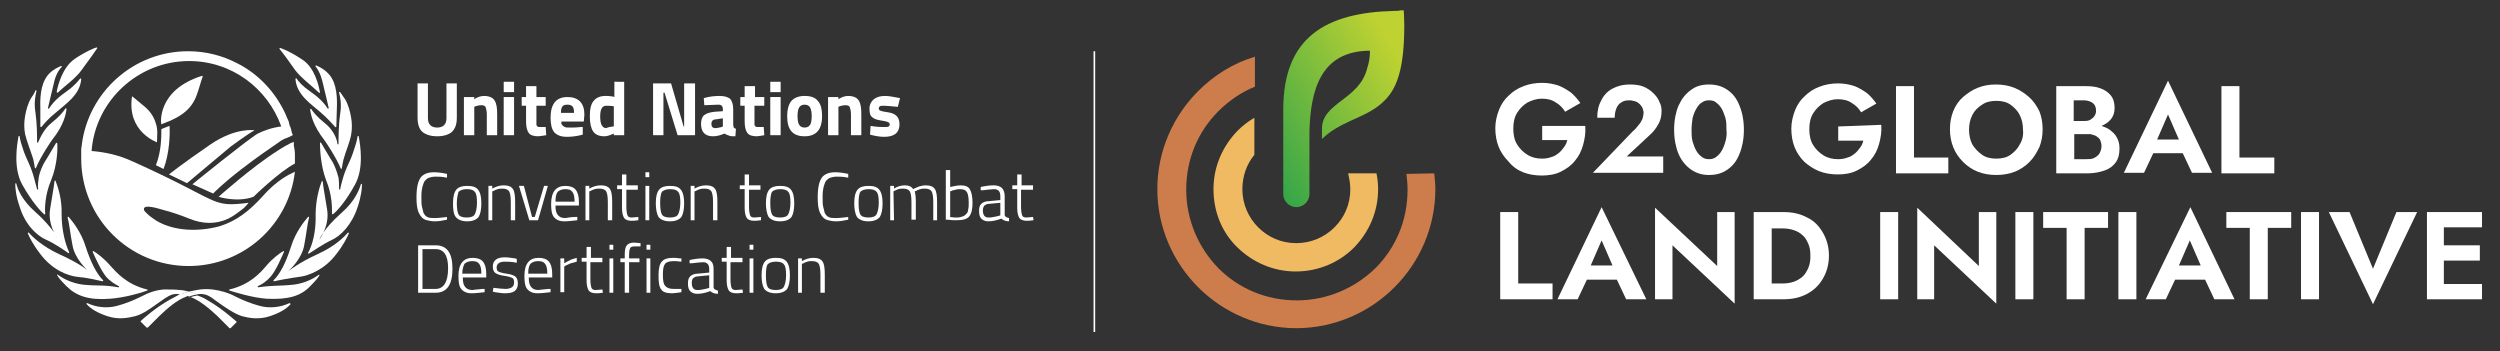 <?xml version="1.0" encoding="utf-8"?>
<!-- Generator: Adobe Illustrator 28.2.0, SVG Export Plug-In . SVG Version: 6.00 Build 0)  -->
<svg version="1.1" id="Layer_1" xmlns="http://www.w3.org/2000/svg" xmlns:xlink="http://www.w3.org/1999/xlink" x="0px" y="0px"
	 viewBox="0 0 458.6 64.4" style="enable-background:new 0 0 458.6 64.4;" xml:space="preserve">
<rect x="0" y="0" width="458.6" height="64.4" fill="#333333" stroke="none"/>
<style type="text/css">
	.st0{fill:#EFBA61;}
	.st1{fill:#CD7D4B;}
	.st2{fill:#FFFFFF;}
</style>
<path class="st0" d="M252.5,31.8c0.2,1,0.3,1.9,0.3,2.9c0,4.2-1.7,7.9-4.4,10.7c-2.7,2.7-6.5,4.4-10.7,4.4c-4.2,0-7.9-1.7-10.7-4.4
	s-4.4-6.5-4.4-10.7s1.7-7.9,4.4-10.7c0.9-0.9,1.9-1.7,3.1-2.4l0,6.8c-1.4,1.7-2.2,3.9-2.2,6.3c0,2.7,1.1,5.2,2.9,7
	c1.8,1.8,4.2,2.9,7,2.9c2.7,0,5.2-1.1,7-2.9c1.8-1.8,2.9-4.2,2.9-7c0-1-0.2-2-0.4-2.9L252.5,31.8z"/>
<path class="st1" d="M263.1,31.8c0.1,1,0.2,1.9,0.2,2.9c0,7-2.9,13.4-7.5,18c-4.6,4.6-11,7.5-18,7.5c-7,0-13.4-2.9-18-7.5
	c-4.6-4.6-7.5-11-7.5-18c0-7,2.9-13.4,7.5-18c2.9-2.9,6.4-5.1,10.4-6.3v5.5c-2.5,1-4.8,2.6-6.7,4.5c-3.7,3.7-5.9,8.7-5.9,14.4
	c0,5.6,2.3,10.7,5.9,14.4c3.7,3.7,8.7,5.9,14.4,5.9c5.6,0,10.7-2.3,14.4-5.9c3.7-3.7,5.9-8.7,5.9-14.4c0-1-0.1-2-0.2-2.9L263.1,31.8
	z"/>
<path class="st2" d="M279.4,31.6c1,0.4,2.2,0.6,3.4,0.6c1.3,0,2.5-0.2,3.5-0.7c1-0.5,1.9-1.1,2.6-2c0.7-0.8,1.2-1.8,1.5-2.9
	c0.3-1.1,0.5-2.2,0.4-3.5l-7.9,0v2.6l4.6,0c-0.1,0.5-0.3,0.9-0.6,1.3c-0.3,0.4-0.6,0.8-1,1.1c-0.4,0.3-0.8,0.6-1.3,0.7
	c-0.5,0.2-1.1,0.3-1.7,0.3c-1,0-1.9-0.2-2.7-0.7c-0.8-0.5-1.4-1.1-1.9-1.9c-0.5-0.8-0.7-1.8-0.7-2.9c0-1.1,0.2-2.1,0.7-2.9
	c0.5-0.8,1.1-1.4,1.9-1.9c0.8-0.4,1.7-0.7,2.6-0.7c1,0,1.9,0.2,2.6,0.7c0.7,0.4,1.3,1,1.7,1.7l2.8-1.6c-0.5-0.7-1.1-1.4-1.7-1.9
	c-0.7-0.5-1.5-1-2.3-1.3c-0.9-0.3-1.9-0.5-3-0.5c-1.2,0-2.4,0.2-3.4,0.6c-1.1,0.4-2,1-2.7,1.7c-0.8,0.7-1.4,1.6-1.8,2.6
	c-0.4,1-0.7,2.2-0.7,3.4c0,1.2,0.2,2.4,0.6,3.4c0.4,1,1,1.9,1.8,2.7C277.5,30.6,278.4,31.2,279.4,31.6"/>
<path class="st2" d="M300.6,22.9c-0.3,0.4-0.6,0.8-1.1,1.2l-7.3,7.6l12.9,0v-3l-6.7,0l4.2-3.9c0.7-0.6,1.2-1.3,1.6-2
	c0.4-0.7,0.6-1.5,0.6-2.4c0-0.6-0.1-1.2-0.4-1.7c-0.2-0.6-0.6-1.1-1.1-1.6c-0.5-0.5-1.1-0.9-1.8-1.2c-0.7-0.3-1.6-0.4-2.5-0.4
	c-1.3,0-2.4,0.3-3.3,0.8c-0.9,0.5-1.6,1.3-2,2.2c-0.5,0.9-0.7,1.9-0.7,3.1l3.2,0c0-0.6,0.1-1.2,0.3-1.7c0.2-0.5,0.5-0.9,0.9-1.1
	c0.4-0.3,0.9-0.4,1.5-0.4c0.4,0,0.7,0.1,1.1,0.2c0.3,0.1,0.6,0.3,0.8,0.5c0.2,0.2,0.4,0.5,0.5,0.7c0.1,0.3,0.2,0.6,0.2,0.8
	c0,0.4-0.1,0.8-0.2,1.2C301.1,22.2,300.9,22.6,300.6,22.9"/>
<path class="st2" d="M316.5,26c-0.2,0.7-0.4,1.2-0.7,1.7c-0.3,0.5-0.6,0.8-1,1.1c-0.4,0.3-0.8,0.4-1.3,0.4c-0.5,0-0.9-0.1-1.3-0.4
	c-0.4-0.3-0.7-0.6-1-1.1c-0.3-0.5-0.5-1.1-0.7-1.7c-0.2-0.7-0.2-1.4-0.2-2.2c0-0.8,0.1-1.5,0.2-2.2c0.2-0.7,0.4-1.2,0.7-1.7
	c0.3-0.5,0.6-0.9,1-1.1c0.4-0.3,0.8-0.4,1.3-0.4c0.5,0,1,0.1,1.3,0.4c0.4,0.3,0.7,0.6,1,1.1c0.3,0.5,0.5,1.1,0.7,1.7
	c0.2,0.7,0.2,1.4,0.2,2.2C316.8,24.6,316.7,25.3,316.5,26 M316.9,16.5c-1-0.7-2.1-1-3.4-1c-1.3,0-2.4,0.3-3.3,1
	c-1,0.7-1.7,1.6-2.3,2.9c-0.5,1.2-0.8,2.7-0.8,4.4c0,1.7,0.3,3.2,0.8,4.4s1.3,2.2,2.3,2.9c1,0.7,2.1,1,3.3,1c1.3,0,2.4-0.3,3.4-1
	c1-0.7,1.7-1.6,2.2-2.9c0.5-1.2,0.8-2.7,0.8-4.4c0-1.7-0.3-3.2-0.8-4.4C318.6,18.1,317.9,17.2,316.9,16.5"/>
<path class="st2" d="M337.2,23.2l0,2.6l4.6,0c-0.1,0.5-0.3,0.9-0.6,1.3c-0.3,0.4-0.6,0.8-1,1.1c-0.4,0.3-0.8,0.6-1.3,0.7
	c-0.5,0.2-1.1,0.3-1.7,0.3c-1,0-1.9-0.2-2.7-0.7c-0.8-0.5-1.4-1.1-1.9-1.9c-0.5-0.8-0.7-1.8-0.7-2.9c0-1.1,0.2-2.1,0.7-2.9
	c0.5-0.8,1.1-1.4,1.9-1.9c0.8-0.4,1.7-0.7,2.6-0.7c1,0,1.9,0.2,2.6,0.7c0.7,0.4,1.3,1,1.7,1.7l2.8-1.6c-0.5-0.7-1.1-1.4-1.7-1.9
	c-0.7-0.5-1.5-1-2.3-1.3c-0.9-0.3-1.9-0.5-3-0.5c-1.2,0-2.4,0.2-3.4,0.6c-1.1,0.4-2,1-2.7,1.7c-0.8,0.7-1.4,1.6-1.8,2.6
	c-0.4,1-0.7,2.2-0.7,3.4c0,1.2,0.2,2.4,0.6,3.4c0.4,1,1,1.9,1.8,2.7c0.8,0.7,1.7,1.3,2.7,1.7c1,0.4,2.2,0.6,3.4,0.6
	c1.3,0,2.5-0.2,3.5-0.7c1-0.5,1.9-1.1,2.6-2c0.7-0.8,1.2-1.8,1.5-2.9c0.3-1.1,0.5-2.2,0.4-3.5L337.2,23.2z"/>
<polygon class="st2" points="357.4,28.9 351.1,28.9 351.1,15.8 347.8,15.8 347.8,31.8 357.4,31.8 "/>
<path class="st2" d="M370.5,26.5c-0.4,0.8-1,1.4-1.7,1.9c-0.7,0.5-1.6,0.7-2.6,0.7s-1.9-0.2-2.6-0.7c-0.7-0.5-1.3-1.1-1.8-1.9
	c-0.4-0.8-0.6-1.7-0.6-2.7c0-1,0.2-1.9,0.6-2.7c0.4-0.8,1-1.4,1.8-1.9c0.7-0.5,1.6-0.7,2.6-0.7c1,0,1.9,0.2,2.6,0.7
	c0.7,0.5,1.3,1.1,1.7,1.9c0.4,0.8,0.6,1.7,0.6,2.7C371.2,24.8,371,25.7,370.5,26.5 M372.2,17.8c-0.8-0.7-1.7-1.3-2.7-1.7
	c-1-0.4-2.1-0.6-3.4-0.6c-1.2,0-2.3,0.2-3.3,0.6c-1,0.4-1.9,1-2.7,1.7c-0.8,0.7-1.4,1.6-1.8,2.6c-0.4,1-0.6,2.1-0.6,3.3
	c0,1.2,0.2,2.3,0.6,3.3c0.4,1,1,1.9,1.8,2.7c0.8,0.8,1.7,1.4,2.7,1.8c1,0.4,2.2,0.6,3.4,0.6c1.2,0,2.4-0.2,3.4-0.6
	c1-0.4,1.9-1,2.7-1.8c0.8-0.8,1.3-1.7,1.8-2.7c0.4-1,0.6-2.1,0.6-3.3c0-1.2-0.2-2.3-0.6-3.3C373.6,19.4,373,18.5,372.2,17.8"/>
<path class="st2" d="M385.1,28.2c-0.3,0.4-0.6,0.6-1,0.8c-0.4,0.2-0.9,0.2-1.5,0.2h-2.1v-4.6l2.8,0c0.2,0,0.3,0,0.5,0.1
	c0.4,0.1,0.7,0.2,0.9,0.4c0.3,0.2,0.5,0.4,0.6,0.7c0.1,0.3,0.2,0.6,0.2,1C385.5,27.4,385.3,27.8,385.1,28.2 M380.4,18.4h1.8
	c0.7,0,1.3,0.2,1.7,0.5c0.4,0.3,0.6,0.8,0.6,1.4c0,0.4-0.1,0.7-0.3,1c-0.2,0.3-0.5,0.5-0.8,0.7c-0.4,0.2-0.8,0.2-1.2,0.2h-1.8V18.4z
	 M388.3,25.2c-0.3-0.6-0.8-1-1.3-1.4c-0.4-0.3-0.9-0.5-1.5-0.7l0,0c0.7-0.3,1.3-0.7,1.7-1.2c0.5-0.6,0.7-1.3,0.7-2.1
	c0-0.9-0.2-1.7-0.7-2.3c-0.5-0.6-1.1-1-1.9-1.3c-0.8-0.3-1.7-0.4-2.8-0.4l-5.3,0l0,16l5.7,0c1.2,0,2.2-0.2,3.1-0.5
	c0.9-0.3,1.6-0.8,2.1-1.5c0.5-0.7,0.7-1.5,0.7-2.6C388.8,26.4,388.6,25.7,388.3,25.2"/>
<path class="st2" d="M397.7,21l2,4.6l-4,0L397.7,21z M400.4,28.1l1.7,3.6l3.7,0l-8.1-16.9l-8.1,16.9l3.7,0l1.7-3.6L400.4,28.1z"/>
<polygon class="st2" points="417.2,28.9 410.8,28.9 410.8,15.8 407.5,15.8 407.5,31.8 417.2,31.8 "/>
<polygon class="st2" points="278.5,38.9 275.2,38.9 275.2,54.9 284.8,54.9 284.8,52 278.5,52 "/>
<path class="st2" d="M291.8,48.7l2-4.6l2,4.6H291.8z M285.7,54.9h3.7l1.7-3.6l5.5,0l1.7,3.6h3.7L293.8,38L285.7,54.9z"/>
<polygon class="st2" points="315,48.8 303.6,38.1 303.6,54.9 306.8,54.9 306.8,45 318.2,55.7 318.2,38.9 315,38.9 "/>
<path class="st2" d="M331.7,49.2c-0.3,0.6-0.6,1.2-1.1,1.6c-0.5,0.4-1,0.7-1.6,0.9s-1.3,0.3-2,0.3l-2,0V41.9h2c0.7,0,1.4,0.1,2,0.3
	c0.6,0.2,1.2,0.5,1.6,0.9c0.5,0.4,0.8,0.9,1.1,1.6c0.3,0.6,0.4,1.4,0.4,2.3C332.1,47.8,332,48.5,331.7,49.2 M331.5,39.9
	c-1.3-0.7-2.7-1-4.4-1H325h-1.2h-2.1v16h2.1l1.2,0h2.1c1.7,0,3.1-0.3,4.4-1c1.3-0.7,2.2-1.6,2.9-2.8c0.7-1.2,1.1-2.6,1.1-4.2
	c0-1.6-0.4-3-1.1-4.2C333.7,41.5,332.8,40.5,331.5,39.9"/>
<rect x="344.9" y="38.9" class="st2" width="3.3" height="16"/>
<polygon class="st2" points="363,48.8 351.7,38.1 351.7,54.9 354.8,54.9 354.8,45 366.2,55.7 366.2,38.9 363,38.9 "/>
<rect x="369.7" y="38.9" class="st2" width="3.3" height="16"/>
<polygon class="st2" points="374.8,41.8 379.1,41.8 379.1,54.9 382.4,54.9 382.4,41.8 386.7,41.8 386.7,38.9 374.8,38.9 "/>
<rect x="388.6" y="38.9" class="st2" width="3.3" height="16"/>
<path class="st2" d="M399.7,48.7l2-4.6l2,4.6H399.7z M393.6,54.9h3.7l1.7-3.6l5.5,0l1.7,3.6h3.7L401.8,38L393.6,54.9z"/>
<polygon class="st2" points="408.4,41.8 412.7,41.8 412.7,54.9 416,54.9 416,41.8 420.3,41.8 420.3,38.9 408.4,38.9 "/>
<rect x="422.1" y="38.9" class="st2" width="3.3" height="16"/>
<polygon class="st2" points="435.3,49.3 431,38.9 427.2,38.9 435.3,55.8 443.4,38.9 439.6,38.9 "/>
<polygon class="st2" points="455.3,41.7 455.3,38.9 448.3,38.9 447.3,38.9 445.2,38.9 445.2,54.9 447.3,54.9 448.3,54.9 455.3,54.9 
	455.3,52.1 448.3,52.1 448.3,47.8 454.9,47.8 454.9,45 448.3,45 448.3,41.7 "/>
<rect x="200.6" y="9.4" class="st2" width="0.3" height="51.5"/>
<path class="st2" d="M78.5,21.7c0,1.1,0.6,1.7,1.7,1.7c1.1,0,1.7-0.6,1.7-1.7v-6.4l1.9,0l0,6.3c0,1.2-0.3,2-0.9,2.6
	c-0.6,0.5-1.5,0.8-2.7,0.8c-1.2,0-2.1-0.3-2.7-0.8c-0.6-0.5-0.9-1.4-0.9-2.6v-6.3l1.9,0L78.5,21.7z"/>
<path class="st2" d="M87,24.8l-1.9,0l0-7l1.9,0v0.4c0.6-0.4,1.2-0.6,1.8-0.6c0.9,0,1.6,0.3,1.9,0.8c0.4,0.6,0.5,1.4,0.5,2.6l0,3.8
	l-1.9,0v-3.8c0-0.6-0.1-1-0.2-1.3s-0.4-0.4-0.8-0.4c-0.4,0-0.8,0.1-1.1,0.2L87,19.6V24.8z"/>
<path class="st2" d="M92.4,17.8h1.9v7h-1.9L92.4,17.8z M92.4,15l1.9,0v1.9l-1.9,0V15z"/>
<path class="st2" d="M100.1,19.4h-1.7v2.9c0,0.3,0,0.5,0,0.6c0,0.1,0.1,0.2,0.2,0.3c0.1,0.1,0.2,0.1,0.4,0.1l1.1,0l0.1,1.5
	C99.5,24.9,99,25,98.7,25c-0.8,0-1.4-0.2-1.7-0.6c-0.3-0.4-0.5-1.1-0.5-2.1l0-2.9h-0.8v-1.6h0.8v-2l1.9,0l0,2l1.7,0L100.1,19.4z"/>
<path class="st2" d="M105.3,20.7c0-0.6-0.1-1-0.3-1.2c-0.2-0.2-0.5-0.3-0.9-0.3c-0.4,0-0.8,0.1-0.9,0.3c-0.2,0.2-0.3,0.6-0.3,1.2
	L105.3,20.7z M103.3,23.1c0.2,0.2,0.5,0.3,0.9,0.3c0.9,0,1.6,0,2.3-0.1l0.4,0l0,1.4c-1.1,0.3-2.1,0.4-2.9,0.4
	c-1.1,0-1.8-0.3-2.3-0.8c-0.5-0.6-0.7-1.5-0.7-2.7c0-2.5,1-3.8,3.1-3.8c2,0,3.1,1.1,3.1,3.2l-0.1,1.3l-4.1,0
	C102.9,22.6,103,22.9,103.3,23.1"/>
<path class="st2" d="M112.4,23.2l0.2,0v-3.7c-0.5-0.1-1-0.1-1.4-0.1c-0.8,0-1.1,0.7-1.1,2c0,0.7,0.1,1.3,0.3,1.6
	c0.2,0.3,0.4,0.5,0.8,0.5C111.6,23.3,112,23.3,112.4,23.2 M114.5,15l0,9.8h-1.9v-0.3c-0.7,0.3-1.2,0.5-1.7,0.5c-1,0-1.7-0.3-2.1-0.9
	c-0.4-0.6-0.6-1.5-0.6-2.8c0-1.3,0.2-2.2,0.7-2.8c0.5-0.6,1.2-0.9,2.2-0.9c0.3,0,0.7,0,1.3,0.1l0.3,0.1l0-2.8L114.5,15z"/>
<polygon class="st2" points="119.8,24.8 119.8,15.3 123.1,15.3 125.4,23.2 125.5,23.2 125.5,15.3 127.5,15.3 127.5,24.8 124.3,24.8 
	121.9,17 121.7,17 121.7,24.8 "/>
<path class="st2" d="M131.3,21.9c-0.5,0-0.8,0.3-0.8,0.8s0.2,0.8,0.7,0.8c0.4,0,0.7-0.1,1.2-0.2l0.2-0.1v-1.5L131.3,21.9z M134.5,20
	v2.9c0,0.2,0.1,0.4,0.1,0.5c0.1,0.1,0.2,0.2,0.4,0.2l-0.1,1.4c-0.5,0-0.9,0-1.1-0.1c-0.3-0.1-0.6-0.2-0.9-0.4
	c-0.7,0.3-1.4,0.5-2.1,0.5c-1.5,0-2.2-0.8-2.2-2.3c0-0.7,0.2-1.3,0.6-1.6c0.4-0.3,1-0.5,1.9-0.6l1.5-0.1V20c0-0.3-0.1-0.5-0.2-0.6
	c-0.1-0.1-0.3-0.2-0.6-0.2l-2.6,0.1l-0.1-1.3c1-0.3,2-0.4,2.9-0.4c0.9,0,1.6,0.2,2,0.6C134.3,18.6,134.5,19.2,134.5,20"/>
<path class="st2" d="M140.1,19.4l-1.7,0v2.9c0,0.3,0,0.5,0,0.6c0,0.1,0.1,0.2,0.2,0.3c0.1,0.1,0.2,0.1,0.4,0.1l1.1,0l0.1,1.5
	c-0.6,0.1-1.1,0.2-1.4,0.2c-0.8,0-1.4-0.2-1.7-0.6c-0.3-0.4-0.5-1.1-0.5-2.1v-2.9h-0.8v-1.6l0.8,0v-2l1.9,0v2h1.7V19.4z"/>
<path class="st2" d="M141.3,17.8h1.9l0,7h-1.9V17.8z M141.3,15l1.9,0v1.9h-1.9V15z"/>
<path class="st2" d="M146.6,22.9c0.2,0.3,0.5,0.5,1,0.5c0.5,0,0.8-0.2,1-0.5c0.2-0.3,0.3-0.9,0.3-1.6c0-0.7-0.1-1.2-0.3-1.6
	c-0.2-0.3-0.5-0.5-1-0.5c-0.5,0-0.8,0.2-1,0.5c-0.2,0.3-0.3,0.9-0.3,1.6C146.3,22,146.4,22.6,146.6,22.9 M145.1,18.6
	c0.5-0.6,1.3-1,2.5-1c1.2,0,2,0.3,2.5,1c0.5,0.6,0.7,1.5,0.7,2.7c0,2.5-1.1,3.7-3.2,3.7c-2.2,0-3.2-1.2-3.2-3.7
	C144.4,20.2,144.6,19.3,145.1,18.6"/>
<path class="st2" d="M153.8,24.8l-1.9,0v-7h1.9v0.4c0.6-0.4,1.2-0.6,1.8-0.6c0.9,0,1.6,0.3,1.9,0.8c0.4,0.6,0.5,1.4,0.5,2.6v3.8
	l-1.9,0v-3.8c0-0.6-0.1-1-0.2-1.3c-0.1-0.3-0.4-0.4-0.8-0.4c-0.4,0-0.8,0.1-1.1,0.2l-0.2,0.1L153.8,24.8z"/>
<path class="st2" d="M164.7,19.6c-1.2-0.1-2-0.2-2.4-0.2c-0.5,0-0.8,0-0.9,0.1c-0.1,0.1-0.2,0.2-0.2,0.4c0,0.2,0.1,0.3,0.3,0.4
	c0.2,0.1,0.7,0.2,1.4,0.3c0.8,0.1,1.3,0.4,1.6,0.7c0.3,0.3,0.5,0.8,0.5,1.5c0,1.5-0.9,2.3-2.8,2.3c-0.6,0-1.4-0.1-2.2-0.3l-0.4-0.1
	l0.1-1.6c1.2,0.2,2,0.2,2.4,0.2c0.5,0,0.8,0,0.9-0.1c0.2-0.1,0.2-0.2,0.2-0.4c0-0.2-0.1-0.3-0.3-0.4c-0.2-0.1-0.6-0.2-1.3-0.3
	c-0.7-0.1-1.3-0.3-1.6-0.6c-0.4-0.3-0.5-0.8-0.5-1.6c0-0.7,0.3-1.3,0.8-1.7c0.5-0.4,1.2-0.6,2-0.6c0.6,0,1.3,0.1,2.3,0.3l0.5,0.1
	L164.7,19.6z"/>
<path class="st2" d="M82,40.3c-0.9,0.2-1.6,0.3-2.2,0.3c-0.6,0-1.1-0.1-1.5-0.2c-0.4-0.1-0.7-0.3-0.9-0.5c-0.2-0.2-0.4-0.5-0.6-0.9
	c-0.3-0.7-0.4-1.6-0.4-2.8c0-1.9,0.3-3.1,0.9-3.8c0.5-0.5,1.2-0.8,2.3-0.8c0.7,0,1.5,0.1,2.4,0.3l0,0.7c-0.9-0.2-1.6-0.2-2.1-0.2
	c-0.5,0-0.9,0.1-1.2,0.2c-0.3,0.1-0.5,0.3-0.7,0.5c-0.2,0.2-0.3,0.5-0.4,0.8c-0.2,0.6-0.3,1.3-0.3,2.1c0,0.9,0,1.5,0.1,1.9
	c0.1,0.4,0.2,0.8,0.3,1.2c0.2,0.3,0.4,0.6,0.7,0.7c0.3,0.2,0.8,0.2,1.4,0.2c0.6,0,1.3-0.1,2.2-0.2L82,40.3z"/>
<path class="st2" d="M83.8,37.2c0,1,0.1,1.7,0.3,2.1c0.2,0.4,0.7,0.6,1.5,0.6c0.8,0,1.3-0.2,1.5-0.6c0.2-0.4,0.4-1.1,0.4-2.1
	c0-1-0.1-1.7-0.4-2c-0.3-0.4-0.8-0.5-1.5-0.5c-0.7,0-1.2,0.2-1.5,0.5C84,35.6,83.8,36.3,83.8,37.2 M83.1,37.3c0-1.2,0.2-2,0.6-2.5
	c0.4-0.5,1.1-0.7,2-0.7c1,0,1.6,0.2,2,0.7c0.4,0.5,0.6,1.3,0.6,2.5c0,1.2-0.2,2-0.5,2.5c-0.4,0.5-1.1,0.8-2.1,0.8
	c-1,0-1.7-0.3-2.1-0.8C83.2,39.3,83.1,38.4,83.1,37.3"/>
<path class="st2" d="M90.3,40.4h-0.7v-6.3h0.7v0.5c0.7-0.4,1.4-0.6,2.1-0.6c0.8,0,1.4,0.2,1.7,0.7c0.3,0.4,0.4,1.3,0.4,2.4v3.3h-0.8
	v-3.3c0-1-0.1-1.6-0.3-2c-0.2-0.3-0.6-0.5-1.2-0.5c-0.3,0-0.6,0-0.9,0.1c-0.3,0.1-0.6,0.2-0.7,0.3l-0.3,0.1V40.4z"/>
<polygon class="st2" points="95.2,34.1 96.1,34.1 97.6,39.8 98.1,39.8 99.8,34.1 100.5,34.1 98.7,40.4 97.1,40.4 "/>
<path class="st2" d="M101.9,37h3.5c0-0.8-0.1-1.4-0.4-1.8c-0.3-0.4-0.7-0.5-1.3-0.5c-0.6,0-1.1,0.2-1.4,0.5
	C102,35.6,101.9,36.2,101.9,37 M105.5,39.8l0.4,0l0,0.6c-0.9,0.1-1.7,0.2-2.4,0.2c-0.9,0-1.5-0.3-1.9-0.8c-0.4-0.5-0.5-1.3-0.5-2.4
	c0-2.2,0.9-3.3,2.6-3.3c0.8,0,1.5,0.2,1.9,0.7c0.4,0.5,0.6,1.2,0.6,2.3l0,0.6l-4.3,0c0,0.8,0.1,1.3,0.4,1.7c0.3,0.4,0.7,0.6,1.4,0.6
	C104.3,39.9,104.9,39.8,105.5,39.8"/>
<path class="st2" d="M108.1,40.4h-0.7l0-6.3h0.7v0.5c0.7-0.4,1.4-0.6,2.1-0.6c0.8,0,1.4,0.2,1.7,0.7c0.3,0.4,0.4,1.3,0.4,2.4v3.3
	h-0.8l0-3.3c0-1-0.1-1.6-0.3-2c-0.2-0.3-0.6-0.5-1.2-0.5c-0.3,0-0.6,0-0.9,0.1c-0.3,0.1-0.6,0.2-0.7,0.3l-0.3,0.1V40.4z"/>
<path class="st2" d="M117,34.8h-2.1v3.1c0,0.8,0.1,1.3,0.2,1.6c0.1,0.3,0.4,0.4,0.8,0.4l1.2-0.1l0,0.6c-0.6,0.1-1,0.1-1.3,0.1
	c-0.6,0-1.1-0.2-1.3-0.5c-0.2-0.3-0.4-0.9-0.4-1.8v-3.5h-0.9v-0.7h0.9v-2h0.8l0,2h2.1V34.8z"/>
<path class="st2" d="M118.4,34.1h0.7v6.3h-0.7L118.4,34.1z M118.4,31.6h0.7v0.9h-0.7V31.6z"/>
<path class="st2" d="M121.1,37.2c0,1,0.1,1.7,0.3,2.1c0.2,0.4,0.7,0.6,1.5,0.6c0.8,0,1.3-0.2,1.5-0.6c0.2-0.4,0.4-1.1,0.4-2.1
	c0-1-0.1-1.7-0.4-2c-0.3-0.4-0.8-0.5-1.5-0.5c-0.7,0-1.2,0.2-1.5,0.5C121.2,35.6,121.1,36.3,121.1,37.2 M120.3,37.3
	c0-1.2,0.2-2,0.6-2.5c0.4-0.5,1.1-0.7,2-0.7c1,0,1.6,0.2,2,0.7c0.4,0.5,0.6,1.3,0.6,2.5c0,1.2-0.2,2-0.5,2.5
	c-0.4,0.5-1.1,0.8-2.1,0.8c-1,0-1.7-0.3-2.1-0.8C120.5,39.3,120.3,38.4,120.3,37.3"/>
<path class="st2" d="M127.4,40.4h-0.7v-6.3h0.7v0.5c0.7-0.4,1.4-0.6,2.1-0.6c0.8,0,1.4,0.2,1.7,0.7c0.3,0.4,0.4,1.3,0.4,2.4v3.3
	h-0.8v-3.3c0-1-0.1-1.6-0.3-2c-0.2-0.3-0.6-0.5-1.2-0.5c-0.3,0-0.6,0-0.9,0.1c-0.3,0.1-0.6,0.2-0.7,0.3l-0.3,0.1L127.4,40.4z"/>
<path class="st2" d="M139.5,34.8h-2.1v3.1c0,0.8,0.1,1.3,0.2,1.6c0.1,0.3,0.4,0.4,0.8,0.4l1.2-0.1l0,0.6c-0.6,0.1-1,0.1-1.3,0.1
	c-0.6,0-1.1-0.2-1.3-0.5c-0.2-0.3-0.4-0.9-0.4-1.8v-3.5h-0.9v-0.7h0.9v-2h0.8v2l2.1,0V34.8z"/>
<path class="st2" d="M141.3,37.2c0,1,0.1,1.7,0.3,2.1c0.2,0.4,0.7,0.6,1.5,0.6c0.8,0,1.3-0.2,1.5-0.6c0.2-0.4,0.4-1.1,0.4-2.1
	c0-1-0.1-1.7-0.4-2c-0.3-0.4-0.8-0.5-1.5-0.5c-0.7,0-1.2,0.2-1.5,0.5C141.4,35.6,141.3,36.3,141.3,37.2 M140.5,37.3
	c0-1.2,0.2-2,0.6-2.5c0.4-0.5,1.1-0.7,2-0.7c1,0,1.6,0.2,2,0.7c0.4,0.5,0.6,1.3,0.6,2.5c0,1.2-0.2,2-0.5,2.5
	c-0.4,0.5-1.1,0.8-2.1,0.8c-1,0-1.7-0.3-2.1-0.8C140.7,39.3,140.5,38.4,140.5,37.3"/>
<path class="st2" d="M155.6,40.3c-0.9,0.2-1.6,0.3-2.2,0.3c-0.6,0-1.1-0.1-1.5-0.2c-0.4-0.1-0.7-0.3-0.9-0.5
	c-0.2-0.2-0.4-0.5-0.6-0.9c-0.3-0.7-0.4-1.6-0.4-2.8c0-1.9,0.3-3.1,0.9-3.8c0.5-0.5,1.2-0.8,2.3-0.8c0.7,0,1.5,0.1,2.4,0.3l0,0.7
	c-0.9-0.2-1.6-0.2-2.1-0.2c-0.5,0-0.9,0.1-1.2,0.2c-0.3,0.1-0.5,0.3-0.7,0.5c-0.2,0.2-0.3,0.5-0.4,0.8c-0.2,0.6-0.3,1.3-0.3,2.1
	c0,0.9,0,1.5,0.1,1.9c0.1,0.4,0.2,0.8,0.3,1.2c0.2,0.3,0.4,0.6,0.7,0.7c0.3,0.2,0.8,0.2,1.4,0.2c0.6,0,1.3-0.1,2.2-0.2L155.6,40.3z"
	/>
<path class="st2" d="M157.5,37.2c0,1,0.1,1.7,0.3,2.1c0.2,0.4,0.7,0.6,1.5,0.6c0.8,0,1.3-0.2,1.5-0.6c0.2-0.4,0.4-1.1,0.4-2.1
	c0-1-0.1-1.7-0.4-2c-0.3-0.4-0.8-0.5-1.5-0.5c-0.7,0-1.2,0.2-1.5,0.5C157.6,35.6,157.5,36.3,157.5,37.2 M156.7,37.3
	c0-1.2,0.2-2,0.6-2.5c0.4-0.5,1.1-0.7,2-0.7c1,0,1.6,0.2,2,0.7c0.4,0.5,0.6,1.3,0.6,2.5c0,1.2-0.2,2-0.5,2.5
	c-0.4,0.5-1.1,0.8-2.1,0.8c-1,0-1.7-0.3-2.1-0.8C156.9,39.3,156.7,38.4,156.7,37.3"/>
<path class="st2" d="M164,40.4h-0.7v-6.3h0.7v0.5c0.6-0.4,1.3-0.6,2-0.6c0.7,0,1.2,0.2,1.5,0.7c0.3-0.2,0.7-0.3,1.1-0.5
	c0.4-0.1,0.8-0.2,1.2-0.2c0.8,0,1.4,0.2,1.7,0.7c0.3,0.4,0.4,1.3,0.4,2.4l0,3.3h-0.7v-3.3c0-1-0.1-1.6-0.3-2
	c-0.2-0.3-0.6-0.5-1.2-0.5c-0.3,0-0.6,0-0.9,0.1c-0.3,0.1-0.6,0.2-0.7,0.3l-0.3,0.1c0.1,0.3,0.2,1,0.2,1.9v3.3h-0.8v-3.2
	c0-1-0.1-1.6-0.3-2c-0.2-0.3-0.6-0.5-1.2-0.5c-0.3,0-0.6,0-0.9,0.1c-0.3,0.1-0.5,0.2-0.7,0.3l-0.2,0.1L164,40.4z"/>
<path class="st2" d="M174.2,39.8c0.6,0.1,1.1,0.1,1.4,0.1c0.4,0,0.7-0.1,1-0.2c0.3-0.1,0.5-0.3,0.7-0.5c0.2-0.2,0.3-0.5,0.3-0.8
	c0.1-0.3,0.1-0.7,0.1-1.2c0-0.9-0.1-1.5-0.3-1.9c-0.2-0.4-0.6-0.6-1.2-0.6c-0.3,0-0.6,0-0.9,0.1c-0.3,0.1-0.6,0.1-0.7,0.2l-0.3,0.1
	V39.8z M176.2,34c0.8,0,1.4,0.2,1.7,0.7c0.3,0.5,0.5,1.3,0.5,2.5s-0.2,2-0.6,2.5c-0.4,0.5-1.2,0.7-2.3,0.7c-0.5,0-1,0-1.7-0.1
	l-0.3,0v-9.1l0.8,0v3.1C174.9,34.2,175.5,34,176.2,34"/>
<path class="st2" d="M180.3,38.6c0,0.8,0.3,1.3,1,1.3c0.3,0,0.6,0,1-0.1c0.4-0.1,0.6-0.1,0.9-0.2l0.3-0.1v-2.3l-2.1,0.2
	c-0.4,0-0.7,0.2-0.9,0.4C180.4,38,180.3,38.2,180.3,38.6 M184.3,36l0,3.4c0,0.3,0.3,0.5,0.8,0.6l0,0.6c-0.6,0-1.1-0.2-1.4-0.5
	c-0.8,0.3-1.6,0.5-2.4,0.5c-0.6,0-1-0.2-1.3-0.5c-0.3-0.3-0.4-0.8-0.4-1.4s0.1-1,0.4-1.3c0.3-0.3,0.8-0.5,1.4-0.5l2.1-0.2V36
	c0-0.5-0.1-0.8-0.3-1c-0.2-0.2-0.5-0.3-0.8-0.3c-0.5,0-1.2,0.1-2.1,0.2l-0.4,0l0-0.6c0.9-0.2,1.7-0.3,2.4-0.3c0.7,0,1.2,0.2,1.5,0.5
	C184.1,34.8,184.3,35.3,184.3,36"/>
<path class="st2" d="M189.4,34.8h-2.1l0,3.1c0,0.8,0.1,1.3,0.2,1.6c0.1,0.3,0.4,0.4,0.8,0.4l1.2-0.1l0.1,0.6c-0.6,0.1-1,0.1-1.3,0.1
	c-0.6,0-1.1-0.2-1.3-0.5c-0.2-0.3-0.4-0.9-0.4-1.8v-3.5h-0.9v-0.7h0.9v-2h0.8v2l2.1,0V34.8z"/>
<path class="st2" d="M82.2,49.2c0-2.4-0.8-3.5-2.3-3.5h-2.4V53h2.4C81.4,53,82.2,51.7,82.2,49.2 M79.9,53.7h-3.2l0-8.7h3.2
	c2.1,0,3.1,1.4,3.1,4.3C83,52.2,82,53.7,79.9,53.7"/>
<path class="st2" d="M84.8,50.2l3.5,0c0-0.8-0.1-1.4-0.4-1.8c-0.3-0.4-0.7-0.5-1.3-0.5c-0.6,0-1.1,0.2-1.4,0.5
	C85,48.8,84.8,49.4,84.8,50.2 M88.5,53l0.4,0l0,0.6c-0.9,0.1-1.7,0.2-2.4,0.2c-0.9,0-1.5-0.3-1.9-0.8c-0.4-0.5-0.5-1.3-0.5-2.4
	c0-2.2,0.9-3.3,2.6-3.3c0.8,0,1.5,0.2,1.9,0.7c0.4,0.5,0.6,1.2,0.6,2.3l0,0.6l-4.3,0c0,0.8,0.1,1.3,0.4,1.7c0.3,0.4,0.7,0.6,1.4,0.6
	C87.2,53.1,87.8,53.1,88.5,53"/>
<path class="st2" d="M92.6,48c-1,0-1.5,0.4-1.5,1.1c0,0.3,0.1,0.6,0.3,0.7c0.2,0.1,0.7,0.3,1.5,0.4c0.8,0.1,1.3,0.3,1.6,0.5
	c0.3,0.2,0.5,0.7,0.5,1.3c0,0.6-0.2,1.1-0.6,1.4c-0.4,0.3-1,0.4-1.8,0.4c-0.5,0-1.1-0.1-1.8-0.2l-0.4-0.1l0.1-0.7
	c0.9,0.1,1.7,0.2,2.2,0.2c0.5,0,0.9-0.1,1.2-0.3c0.3-0.2,0.4-0.5,0.4-0.9c0-0.4-0.1-0.7-0.3-0.8c-0.2-0.1-0.7-0.3-1.5-0.4
	c-0.8-0.1-1.3-0.3-1.6-0.5c-0.3-0.2-0.5-0.6-0.5-1.2c0-0.6,0.2-1,0.6-1.3c0.4-0.3,1-0.4,1.6-0.4c0.5,0,1.1,0.1,1.9,0.2l0.3,0.1
	l0,0.7C93.8,48,93.1,48,92.6,48"/>
<path class="st2" d="M96.9,50.2h3.5c0-0.8-0.1-1.4-0.4-1.8c-0.3-0.4-0.7-0.5-1.3-0.5c-0.6,0-1.1,0.2-1.4,0.5
	C97,48.8,96.9,49.4,96.9,50.2 M100.6,53l0.4,0l0,0.6c-0.9,0.1-1.7,0.2-2.4,0.2c-0.9,0-1.5-0.3-1.9-0.8c-0.4-0.5-0.5-1.3-0.5-2.4
	c0-2.2,0.9-3.3,2.6-3.3c0.8,0,1.5,0.2,1.9,0.7s0.6,1.2,0.6,2.3l0,0.6h-4.3c0,0.8,0.1,1.3,0.4,1.7c0.3,0.4,0.7,0.6,1.4,0.6
	C99.3,53.1,99.9,53.1,100.6,53"/>
<path class="st2" d="M102.8,53.7v-6.3h0.7v0.9c0.3-0.2,0.7-0.4,1.1-0.6c0.4-0.2,0.9-0.3,1.2-0.4V48c-0.4,0.1-0.7,0.2-1.1,0.3
	c-0.4,0.2-0.7,0.3-0.9,0.4l-0.3,0.2l0,4.7H102.8z"/>
<path class="st2" d="M110.4,48.1h-2.1l0,3.1c0,0.8,0.1,1.3,0.2,1.6c0.1,0.3,0.4,0.4,0.8,0.4l1.2-0.1l0.1,0.6c-0.6,0.1-1,0.1-1.3,0.1
	c-0.6,0-1.1-0.2-1.3-0.5c-0.2-0.3-0.4-0.9-0.4-1.8v-3.5l-0.9,0v-0.7h0.9v-2l0.8,0v2h2.1V48.1z"/>
<path class="st2" d="M111.8,47.4h0.7v6.3h-0.7L111.8,47.4z M111.8,44.9h0.7v0.9h-0.7V44.9z"/>
<path class="st2" d="M115.4,48.1l0,5.6h-0.8v-5.6h-0.8v-0.7h0.8v-0.6c0-0.9,0.1-1.5,0.4-1.8c0.2-0.3,0.7-0.5,1.3-0.5l1.2,0.1v0.6
	c-0.5,0-0.9,0-1.1,0c-0.4,0-0.7,0.1-0.8,0.3c-0.1,0.2-0.2,0.6-0.2,1.3v0.6h1.9v0.7H115.4z"/>
<path class="st2" d="M118.6,47.4h0.7v6.3h-0.7L118.6,47.4z M118.6,44.9h0.7v0.9h-0.7V44.9z"/>
<path class="st2" d="M123.4,47.3c0.4,0,0.8,0,1.3,0.1l0.3,0l0,0.6c-0.7-0.1-1.2-0.1-1.5-0.1c-0.7,0-1.3,0.2-1.5,0.5
	c-0.3,0.4-0.4,1-0.4,2s0.1,1.7,0.4,2c0.3,0.4,0.8,0.6,1.6,0.6L125,53l0,0.6c-0.7,0.1-1.3,0.2-1.7,0.2c-1,0-1.7-0.2-2-0.7
	c-0.4-0.5-0.5-1.3-0.5-2.6c0-1.2,0.2-2.1,0.6-2.5C121.8,47.5,122.5,47.3,123.4,47.3"/>
<path class="st2" d="M126.9,51.9c0,0.8,0.3,1.3,1,1.3c0.3,0,0.6,0,1-0.1c0.4-0.1,0.6-0.1,0.9-0.2l0.3-0.1v-2.3l-2.1,0.2
	c-0.4,0-0.7,0.2-0.9,0.4C127,51.2,126.9,51.5,126.9,51.9 M130.9,49.3v3.4c0,0.3,0.3,0.5,0.8,0.6l0,0.6c-0.6,0-1.1-0.2-1.4-0.5
	c-0.8,0.3-1.6,0.5-2.4,0.5c-0.6,0-1-0.2-1.3-0.5c-0.3-0.3-0.4-0.8-0.4-1.4c0-0.6,0.1-1,0.4-1.3c0.3-0.3,0.8-0.5,1.4-0.5l2.1-0.2
	v-0.6c0-0.5-0.1-0.8-0.3-1c-0.2-0.2-0.5-0.3-0.8-0.3c-0.5,0-1.2,0.1-2.1,0.2l-0.4,0l0-0.6c0.9-0.2,1.7-0.3,2.4-0.3
	c0.7,0,1.2,0.2,1.5,0.5C130.7,48.1,130.9,48.6,130.9,49.3"/>
<path class="st2" d="M136.1,48.1H134l0,3.1c0,0.8,0.1,1.3,0.2,1.6c0.1,0.3,0.4,0.4,0.8,0.4l1.2-0.1l0.1,0.6c-0.6,0.1-1,0.1-1.3,0.1
	c-0.6,0-1.1-0.2-1.3-0.5c-0.2-0.3-0.4-0.9-0.4-1.8v-3.5h-0.9v-0.7h0.9v-2h0.8v2h2.1V48.1z"/>
<path class="st2" d="M137.5,47.4h0.7v6.3h-0.7V47.4z M137.5,44.9h0.7v0.9h-0.7V44.9z"/>
<path class="st2" d="M140.5,50.5c0,1,0.1,1.7,0.3,2.1c0.2,0.4,0.7,0.6,1.5,0.6c0.8,0,1.3-0.2,1.5-0.6c0.2-0.4,0.4-1.1,0.4-2.1
	c0-1-0.1-1.7-0.4-2c-0.3-0.4-0.8-0.5-1.5-0.5c-0.7,0-1.2,0.2-1.5,0.5C140.6,48.8,140.5,49.5,140.5,50.5 M139.7,50.5
	c0-1.2,0.2-2,0.6-2.5c0.4-0.5,1.1-0.7,2-0.7c1,0,1.6,0.2,2,0.7c0.4,0.5,0.6,1.3,0.6,2.5c0,1.2-0.2,2-0.5,2.5
	c-0.4,0.5-1.1,0.8-2.1,0.8c-1,0-1.7-0.3-2.1-0.8C139.9,52.5,139.7,51.7,139.7,50.5"/>
<path class="st2" d="M147.1,53.7h-0.7v-6.3h0.7v0.5c0.7-0.4,1.4-0.6,2.1-0.6c0.8,0,1.4,0.2,1.7,0.7c0.3,0.4,0.4,1.3,0.4,2.4v3.3
	h-0.8v-3.3c0-1-0.1-1.6-0.3-2c-0.2-0.3-0.6-0.5-1.2-0.5c-0.3,0-0.6,0-0.9,0.1c-0.3,0.1-0.6,0.2-0.7,0.3l-0.3,0.1L147.1,53.7z"/>
<path class="st2" d="M53.9,26c-0.2,0.1-0.3,0.2-0.5,0.2c-0.3,0.2-0.7,0.4-1.1,0.6c-0.4,0.2-0.8,0.5-1.3,0.8
	c-4.9,3.1-10.9,8.5-10.9,8.5s3.4,1.1,6.4,0c0,0,4.7-4.6,7.6-6.1c0,0,0,0,0,0c0-0.2,0-0.4,0-0.6c0-0.4,0-0.7,0-1.1
	c0-0.5-0.1-1.1-0.2-1.6"/>
<path class="st2" d="M53.7,24.8C53.7,24.8,53.7,24.7,53.7,24.8c0-0.1,0-0.2-0.1-0.3c0-0.1-0.1-0.2-0.1-0.3c0-0.2-0.1-0.3-0.1-0.5
	c0-0.1-0.1-0.2-0.1-0.3c0-0.1,0-0.1-0.1-0.2c-0.1-0.2-0.1-0.4-0.2-0.7c0,0,0,0,0-0.1c-0.1-0.2-0.1-0.3-0.2-0.5
	c-0.1-0.1-0.1-0.3-0.2-0.4c0-0.1-0.1-0.2-0.1-0.3c-1.8-4.1-5-7.6-9-9.6c-2.7-1.4-5.7-2.2-9-2.2c-10,0-18.3,7.5-19.5,17.2
	c0,0,0,0,0,0c0,0.3-0.1,0.5-0.1,0.8c0,0,0,0.1,0,0.1c0,0.2,0,0.4,0,0.5c0,0.1,0,0.2,0,0.4c0,0,0,0.1,0,0.1h0c0,0.2,0,0.4,0,0.6
	c0,10.9,8.8,19.7,19.7,19.7c10.1,0,18.4-7.6,19.5-17.3c-0.4,0.2-0.8,0.4-1.2,0.6c-1.8,1-3.4,2.4-4.8,4c-2.3,2.5-4.6,4.4-7.8,5.4
	c-3.7,1-8.2,1-11.6-1c-0.6-0.4-1.2-0.8-1.7-1.3c-0.2-0.2-0.6-0.5-0.6-0.8c-0.1-1.1,3.1,0,3.5,0.1c1.6,0.4,3.3,1,4.8,1.6
	c2.4,1,4.9,1.1,7.2,0c1-0.5,1.9-1.2,2.8-1.9c0.2-0.2,0.7-0.7,0.9-1c-7.1,0.9-4.8-0.2-21.3-7.6c-2.6-1.2-5.1-1.7-7.5-1.9
	c0.7-9.2,8.5-16.5,17.9-16.5c7.8,0,14.4,5,16.9,12c-1.7,0.2-3.3,0.8-4.3,1.3c-1.9,1.1-12,9.3-12,9.3l3.8,1.7c0,0,1.5-1.6,5.1-4.4
	c3-2.3,5.2-3.8,6.8-4.9c0.4-0.3,0.7-0.5,1.1-0.7C52.7,25.3,53.3,25,53.7,24.8"/>
<path class="st2" d="M38.6,26.5C33.2,30.2,31,32,31,32s2.5,1.2,3.3,1.6l8-6.7c0,0,3.1-2.3,4.4-3C46.7,23.9,43.3,23.3,38.6,26.5"/>
<path class="st2" d="M31.1,23.1c-0.1,0-0.2,0.1-0.3,0.1c-0.3,0.1-0.7,0.3-1,0.4l-0.2,0.1c0,1.4,0,4.1-1,6.6l1.4,0.7
	C31.1,28.1,31.2,24.7,31.1,23.1"/>
<path class="st2" d="M29.6,22.8c0.5-0.2,1-0.4,1.5-0.6c0.9-0.4,1.7-0.8,2.5-1.4c1.2-0.9,2-2,2.5-3.4c0.4-1.1,0.7-2.3,1.1-3.4
	c0,0-0.1,0-0.1-0.1C28.7,16.5,29.5,22.8,29.6,22.8C29.5,22.8,29.6,22.8,29.6,22.8"/>
<path class="st2" d="M28.6,22.7c-0.3-1.1-0.9-2.1-1.9-3c-0.8-0.7-1.6-1.3-2.4-2c0,0-0.1,0-0.1,0.1c-0.9,6.4,4.6,8.3,4.6,8.3
	C28.8,24.9,29,23.8,28.6,22.7"/>
<path class="st2" d="M33,53.2c-0.9-0.1-1.9-0.1-2.9-0.1c-1.5,0.1-2.9,0.6-4.2,1.3c-1.4,0.7-2.9,1.3-4.4,1.7
	c-1.8,0.5-3.8,0.3-5.5-0.5c-0.1,0-0.2,0.1-0.1,0.2c0.8,0.9,2,1.6,3.8,2.2c2.1,0.7,3.8,0.3,5.1,0c1.5-0.4,2.9-1.5,4.2-2.4
	c0.9-0.6,1.7-1.3,2.7-1.6c0.5-0.1,1-0.1,1.5,0c0.5-0.2,1-0.4,1.5-0.5C34.1,53.4,33.6,53.2,33,53.2"/>
<path class="st2" d="M35,54.5c1.8,0.7,3.5,2.2,4.9,3.5c0.2,0.2,1.8,1.8,2.2,2.2c0,0,0.1,0,0.2,0l1.1-1.1c0,0,0-0.1,0-0.1
	c-0.5-0.4-2.8-2.5-5.3-3.9c-0.6-0.4-1.3-0.7-1.9-0.9c-0.5,0.1-1,0.2-1.5,0.4C34.7,54.5,34.9,54.5,35,54.5"/>
<path class="st2" d="M20.2,54.8c2.7-0.2,5.8-1.1,6.8-1.5c0.1,0,0.1-0.2,0-0.2c-3.8-0.9-5.7-3.2-6.8-4.4c-1.2-1.4-2.5-2.3-3-2.6
	c-0.1-0.1-0.2,0-0.2,0.1c0.4,0.9,1.5,3.4,2.5,4.6c0.7,0.8,1.7,1.4,2.3,1.7c0.1,0.1,0.1,0.2-0.1,0.2c-2.8-0.5-3.9-0.2-6.6-0.5
	c-2.2-0.3-3.8-1.3-4.5-1.8c-0.1-0.1-0.2,0-0.1,0.1c0.2,0.4,0.7,1,1.7,2C14,54.3,16.3,55.1,20.2,54.8"/>
<path class="st2" d="M18.8,51.6c0.1,0,0.2-0.1,0.1-0.2c-1.1-1.1-2.2-3.1-3.2-6.2c-0.8-2.6-2.4-4.6-3.1-5.4c-0.1-0.1-0.2,0-0.2,0.1
	c0.3,1,0.5,3.1,0.9,5.1c0.4,2.4,2.6,4.5,3,4.8c-0.3-0.3-1.9-1.6-5.5-3.2c-3-1.4-4.8-3.1-5.5-3.9c-0.1-0.1-0.2,0-0.2,0.1
	c0.3,0.7,0.9,2,2.3,3.8c2.1,2.8,4.9,4,6.9,4.2C15.8,50.9,17.9,51.4,18.8,51.6"/>
<path class="st2" d="M8.5,44c1.4,0.6,3.3,1.9,4,2.4c0.1,0.1,0.2,0,0.2-0.1c-0.7-1.5-1.4-4-1.4-7.1c0.1-2.6-0.7-5-1.1-6
	c0-0.1-0.2-0.1-0.2,0c-0.1,1.1-0.5,3.1-0.8,5.1c-0.3,1.7,0.2,3.3,0.7,4.3c0.5,0.8,0.7,1.2,0.7,1.2s-0.3-0.5-0.7-1.2
	c-0.6-0.8-1.6-2.1-3.4-3.7c-2.4-2.1-3.3-4.2-3.5-5.2c0-0.1-0.2-0.1-0.2,0c0,0.8,0.1,2.2,0.8,4.2C4.6,41.2,6.7,43.2,8.5,44"/>
<path class="st2" d="M9.9,42.6c0.3,0.7,0.7,1.2,0.7,1.2S10.4,43.4,9.9,42.6"/>
<path class="st2" d="M8.1,39.3c0.1,0.1,0.2,0,0.2-0.1c-0.1-0.8-0.1-3.4,1.1-6.2c1.1-2.7,1.2-5.7,1.1-6.7c0-0.1-0.1-0.1-0.2-0.1
	c-0.5,0.8-1.8,3.1-2.1,3.5c-0.3,0.5-0.9,1.7-1.1,2.9C7,33.3,6.9,34,7,34.7c0,0.1-0.2,0.1-0.2,0c-0.3-1-0.6-2.4-0.9-3.2
	c-0.3-1-1-2.3-1.5-3.6C4,26.7,3.7,25.8,3.6,25c0-0.1-0.2-0.1-0.2,0c-0.3,1.6-1,5.9,0.7,8.9C5.9,37.1,7.5,38.8,8.1,39.3"/>
<path class="st2" d="M6.1,29.2c0.1,0.4,0.2,1.1,0.3,1.6c0,0.1,0.2,0.1,0.2,0c0.8-2,2.9-5.1,3-5.2c0,0,0,0,0,0
	c2.1-2.6,2.5-4.7,2.6-5.6c0-0.1-0.1-0.2-0.2-0.1c-0.3,0.5-1.1,1.5-2.5,2.6c-1.4,1.1-2.1,2.7-2.5,3.6c0,0.1-0.2,0.1-0.2,0
	c0-1.2,0-3.4-0.3-5.5c-0.3-1.8,0-3.1,0.2-3.9c0-0.1-0.1-0.2-0.2-0.1C6.3,17.1,6,17.6,5.7,18c-0.6,1-0.9,2.2-1.1,3.3
	c-0.2,1.1-0.2,2.2,0,3.3C5,26.2,5.6,27.6,6.1,29.2"/>
<path class="st2" d="M7.4,23.2c0,0.1,0.1,0.1,0.2,0.1c0.4-0.5,1.3-1.6,2.7-2.7c1.7-1.5,4.4-3.2,4.6-6.1c0-0.1-0.1-0.1-0.2-0.1
	c-0.3,0.4-1,1.3-2.4,2.3c-1.6,1.1-2.6,2.1-3.3,3.2c-0.1,0.1-0.2,0-0.2-0.1c0.3-1.2,0.8-3.5,1-4.2c0.2-1,0.6-2.4,1.5-3.3
	c0.1-0.1,0-0.2-0.1-0.2c-0.7,0.3-2.2,1-2.9,2.4c-1.1,1.9-0.9,4.9-0.9,5.3C7.4,20.1,7.4,22.4,7.4,23.2"/>
<path class="st2" d="M10.6,17c1.1-1.1,3.4-2.7,4.4-4.2c1.2-1.6,2.4-3.3,2.8-3.9c0.1-0.1,0-0.2-0.1-0.2c-0.6,0.2-1.9,0.7-4,2.1
	c-2.3,1.6-3.1,5-3.3,6C10.4,17,10.5,17,10.6,17"/>
<path class="st2" d="M53.1,55.6c-1.7,0.8-3.7,1-5.5,0.5c-1.5-0.4-3-1-4.4-1.7c-1.3-0.7-2.7-1.1-4.2-1.3c-1-0.1-1.9-0.1-2.9,0.1
	c-0.5,0.1-1,0.2-1.5,0.3c0.5,0.1,1,0.3,1.5,0.5c0.5-0.1,0.9-0.1,1.4,0c1,0.2,1.8,1,2.7,1.6c1.3,0.9,2.7,1.9,4.2,2.4
	c1.2,0.3,3,0.7,5.1,0c1.8-0.6,3-1.3,3.8-2.2C53.3,55.7,53.2,55.6,53.1,55.6"/>
<path class="st2" d="M31.1,55c-2.5,1.4-4.9,3.5-5.3,3.9c0,0,0,0.1,0,0.1l1.1,1.1c0,0,0.1,0,0.2,0c0.4-0.4,2-2,2.2-2.2
	c1.4-1.3,3-2.8,4.9-3.5c0.1-0.1,0.3-0.1,0.5-0.2c-0.5-0.2-1-0.3-1.5-0.4C32.5,54.3,31.8,54.6,31.1,55"/>
<path class="st2" d="M33.2,54c0.5,0.1,1,0.2,1.5,0.4c0.5-0.2,1-0.3,1.5-0.4c-0.5-0.2-1-0.4-1.5-0.5C34.1,53.6,33.6,53.8,33.2,54"/>
<path class="st2" d="M58.5,50.4c-0.7,0.5-2.3,1.5-4.5,1.8c-2.7,0.3-3.8,0.1-6.6,0.5c-0.1,0-0.2-0.1-0.1-0.2c0.7-0.3,1.6-0.9,2.3-1.7
	c1-1.1,2.1-3.7,2.5-4.6c0-0.1-0.1-0.2-0.2-0.1c-0.5,0.3-1.8,1.2-3,2.6c-1.1,1.3-3,3.5-6.8,4.4c-0.1,0-0.1,0.2,0,0.2
	c1,0.3,4.1,1.3,6.8,1.5c4,0.2,6.3-0.5,8-2.3c1-1,1.5-1.6,1.7-2C58.7,50.5,58.6,50.4,58.5,50.4"/>
<path class="st2" d="M63.8,42.7c-0.7,0.8-2.4,2.5-5.5,3.9c-3.5,1.6-5.2,3-5.5,3.2c0.4-0.3,2.6-2.4,3-4.8c0.4-2,0.6-4.1,0.9-5.1
	c0-0.1-0.1-0.2-0.2-0.1c-0.7,0.8-2.3,2.8-3.1,5.4c-1,3.1-2,5-3.2,6.2c-0.1,0.1,0,0.2,0.1,0.2c0.8-0.2,3-0.6,4.5-0.8
	c1.9-0.2,4.8-1.4,6.9-4.2c1.4-1.8,2-3.1,2.3-3.8C64,42.7,63.9,42.6,63.8,42.7"/>
<path class="st2" d="M66.4,33.8c0-0.1-0.2-0.1-0.2,0c-0.3,1-1.1,3.1-3.5,5.2c-1.8,1.6-2.8,2.8-3.4,3.7c-0.3,0.7-0.7,1.2-0.7,1.2
	s0.1-0.4,0.7-1.2c0.5-1,1-2.6,0.7-4.3c-0.3-2-0.7-4-0.8-5.1c0-0.1-0.2-0.1-0.2,0c-0.4,1-1.1,3.4-1.1,6c0.1,3.2-0.6,5.7-1.4,7.1
	c0,0.1,0.1,0.2,0.2,0.1c0.8-0.5,2.7-1.8,4-2.4c1.8-0.8,3.8-2.8,4.9-6.1C66.3,35.9,66.4,34.5,66.4,33.8"/>
<path class="st2" d="M59.2,42.6c-0.5,0.8-0.7,1.2-0.7,1.2S58.9,43.4,59.2,42.6"/>
<path class="st2" d="M62.4,34.7c0,0.1-0.2,0.1-0.2,0c0-0.6,0-1.4-0.1-2.1c-0.3-1.2-0.8-2.4-1.1-2.9c-0.3-0.4-1.6-2.7-2.1-3.5
	c-0.1-0.1-0.2-0.1-0.2,0.1c0,1,0.1,4,1.1,6.7c1.2,2.8,1.1,5.4,1.1,6.2c0,0.1,0.1,0.1,0.2,0.1c0.6-0.5,2.2-2.1,4-5.4
	c1.7-3,1-7.3,0.7-8.9c0-0.1-0.2-0.1-0.2,0c-0.1,0.8-0.4,1.7-0.8,2.9c-0.4,1.3-1.1,2.5-1.5,3.6C63,32.3,62.6,33.7,62.4,34.7"/>
<path class="st2" d="M59.6,22.6c-1.4-1.1-2.2-2.1-2.5-2.6c-0.1-0.1-0.2,0-0.2,0.1c0.1,0.9,0.5,2.9,2.6,5.6c0,0,0,0,0,0
	c0.1,0.1,2.2,3.2,3,5.2c0,0.1,0.2,0.1,0.2,0c0.1-0.6,0.2-1.2,0.3-1.6c0.4-1.5,1.1-3,1.4-4.5c0.2-1.1,0.2-2.2,0-3.3
	c-0.2-1.1-0.5-2.3-1.1-3.3c-0.3-0.4-0.6-0.9-0.9-1.3c-0.1-0.1-0.2,0-0.2,0.1c0.2,0.7,0.5,2.1,0.2,3.9c-0.3,2-0.3,4.3-0.3,5.5
	c0,0.1-0.2,0.1-0.2,0C61.8,25.3,61,23.7,59.6,22.6"/>
<path class="st2" d="M59.3,15.6c0.2,0.7,0.7,3,1,4.2c0,0.1-0.1,0.2-0.2,0.1c-0.7-1.1-1.7-2.1-3.3-3.2c-1.3-0.9-2.1-1.8-2.4-2.3
	c-0.1-0.1-0.2,0-0.2,0.1c0.2,2.9,2.9,4.6,4.6,6.1c1.4,1.2,2.3,2.3,2.7,2.7c0.1,0.1,0.2,0,0.2-0.1c0-0.8,0.1-3.1,0.1-3.5
	c0-0.4,0.2-3.4-0.9-5.3c-0.8-1.4-2.2-2.1-2.9-2.4c-0.1,0-0.2,0.1-0.1,0.2C58.7,13.2,59.1,14.6,59.3,15.6"/>
<path class="st2" d="M54.1,12.8c1,1.4,3.3,3.1,4.4,4.2c0.1,0.1,0.2,0,0.2-0.1c-0.2-1-0.9-4.5-3.3-6c-2.1-1.4-3.4-1.9-4-2.1
	c-0.1,0-0.2,0.1-0.1,0.2C51.8,9.6,53,11.2,54.1,12.8"/>
<g>
	<defs>
		<path id="SVGID_1_" d="M255.8,2L255.8,2L255.8,2c-12.7,0.3-20.4,4.9-20.4,18.1v13.7c0,0.5,0,1,0,1.6c0,0.1,0,0.1,0,0.2
			c0,1.3,1.1,2.4,2.4,2.4s2.4-1.1,2.4-2.4l0,0v-8.7c0-0.9,0-1.8,0-2.7v0c0.2-7.6,2-14.8,11-14.9c0.1,0,0.1,0,0.1,0.1
			c0,0,0,0.1,0,0.1l0,0c0,1.1-0.2,2.1-0.5,3l0,0c-1.4,5.8-8.3,6.3-8.3,11.1v1.9c3.3-3.2,7.3-3.7,10.4-6.1c2.8-2.2,4.7-5.3,4.7-14.7
			c0-1.4-0.1-2.8-0.1-2.8l-0.4,0c0,0-0.1,0-0.2,0C256.6,2,256.2,2,255.8,2"/>
	</defs>
	
		<linearGradient id="SVGID_00000040558605949242144650000005120984563832487075_" gradientUnits="userSpaceOnUse" x1="230.255" y1="27.384" x2="261.657" y2="9.254">
		<stop  offset="0" style="stop-color:#35A649"/>
		<stop  offset="0.855" style="stop-color:#BED231"/>
	</linearGradient>
	<use xlink:href="#SVGID_1_"  style="overflow:visible;fill:url(#SVGID_00000040558605949242144650000005120984563832487075_);"/>
	<clipPath id="SVGID_00000062871196100319648110000010676029521314480052_">
		<use xlink:href="#SVGID_1_"  style="overflow:visible;"/>
	</clipPath>
</g>
</svg>
